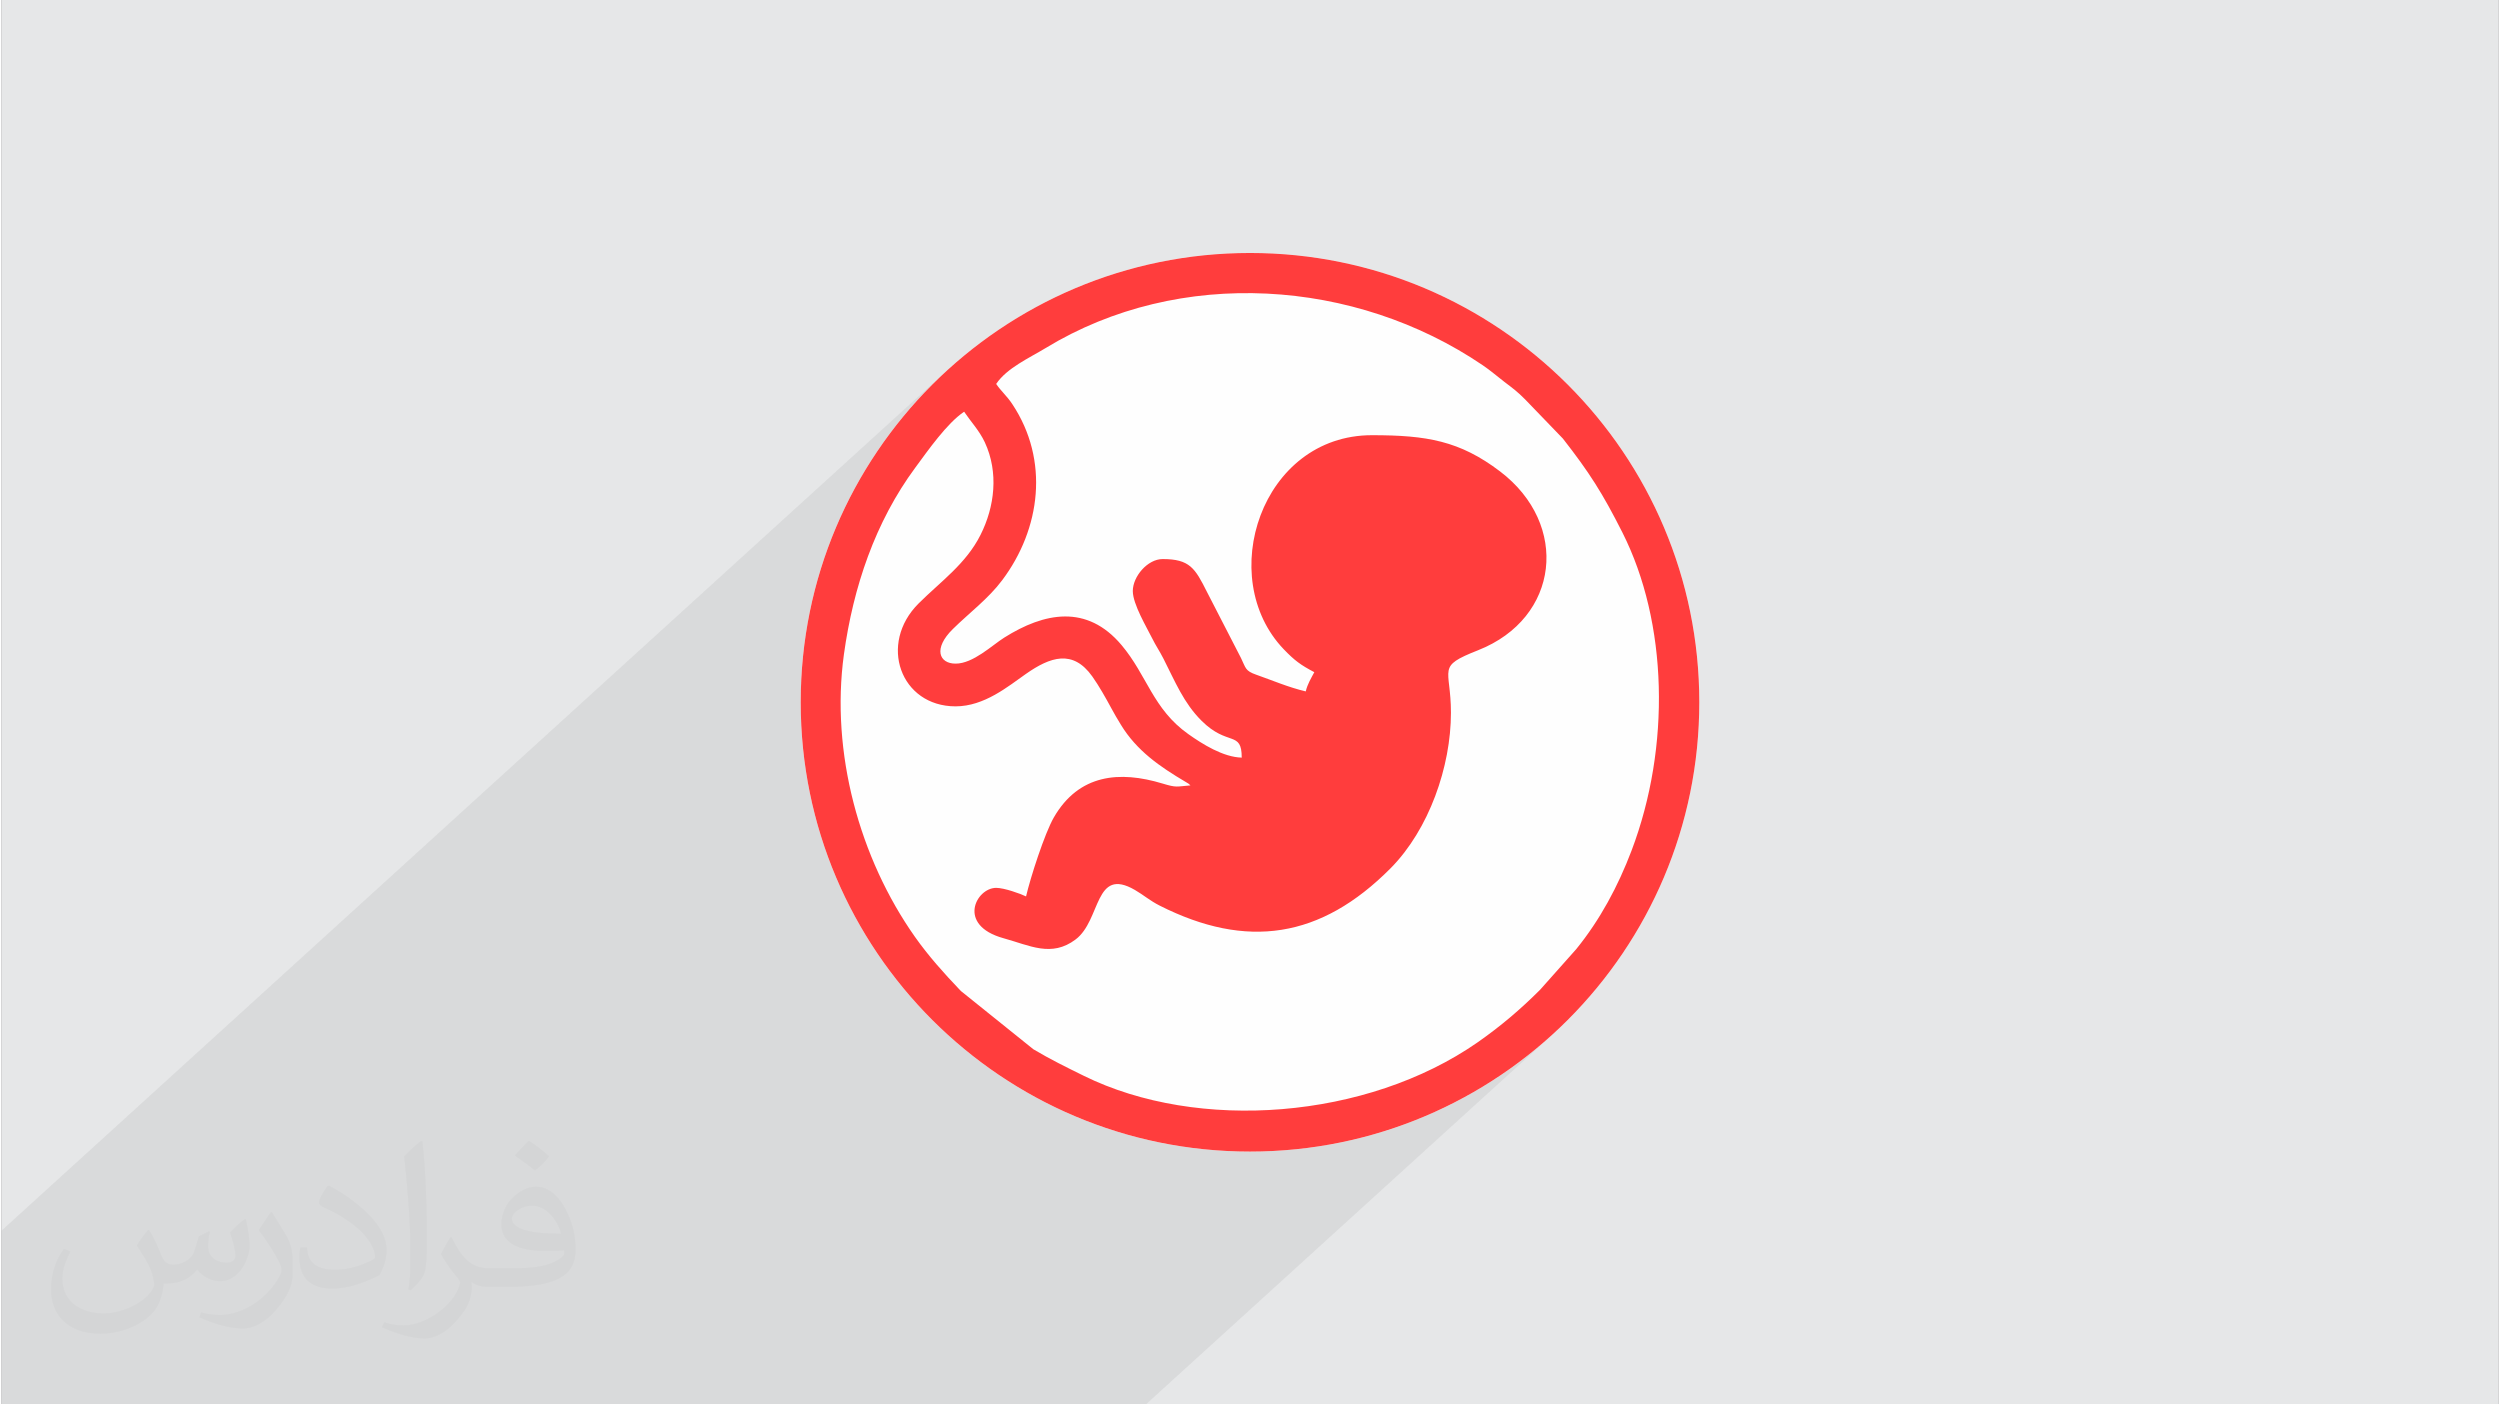 <?xml version="1.0" encoding="UTF-8"?>
<!DOCTYPE svg PUBLIC "-//W3C//DTD SVG 1.0//EN" "http://www.w3.org/TR/2001/REC-SVG-20010904/DTD/svg10.dtd">
<!-- Creator: CorelDRAW 2017 -->
<svg xmlns="http://www.w3.org/2000/svg" xml:space="preserve" width="356px" height="200px" version="1.0" shape-rendering="geometricPrecision" text-rendering="geometricPrecision" image-rendering="optimizeQuality" fill-rule="evenodd" clip-rule="evenodd" viewBox="0 0 35600 20025" xmlns:xlink="http://www.w3.org/1999/xlink">
 <rect x="0" y="0" width="35600" height="20025" fill="#808080" stroke="none"/>
 <g id="Layer_x0020_1">
  <g id="_1897699304048">
   <path fill="#E6E7E8" d="M0 0l35600 0 0 20025 -35600 0 0 -20025z"/>
   <path fill="#373435" fill-opacity="0.031" d="M2102 17538c67,103 111,202 155,311 31,64 48,183 198,183 44,0 107,-14 163,-45 63,-33 111,-82 135,-159l61 -201 145 -72 10 10c-19,76 -24,148 -24,206 0,169 145,233 262,233 68,0 128,-33 128,-95 0,-81 -34,-216 -78,-338 68,-68 136,-136 214,-191l12 6c34,144 53,286 53,381 0,92 -41,195 -75,263 -70,132 -194,237 -344,237 -114,0 -240,-57 -327,-163l-5 0c-83,101 -209,194 -412,194l-63 0c-10,134 -39,229 -82,313 -122,237 -480,404 -817,404 -470,0 -705,-272 -705,-632 0,-223 72,-431 184,-577l92 37c-70,134 -116,261 -116,385 0,338 274,499 591,499 293,0 657,-188 722,-404 -24,-237 -114,-348 -250,-565 42,-72 95,-144 160,-220l13 0zm5414 -1273c99,62 196,136 290,221 -53,74 -118,142 -201,201 -94,-76 -189,-142 -286,-212 66,-74 131,-146 197,-210zm51 925c-160,0 -291,105 -291,183 0,167 320,219 702,217 -48,-196 -215,-400 -411,-400zm-359 894c208,0 390,-6 528,-41 155,-39 286,-118 286,-171 0,-15 0,-31 -5,-46 -87,9 -186,9 -274,9 -281,0 -496,-64 -581,-223 -22,-43 -36,-93 -36,-148 0,-153 65,-303 181,-406 97,-84 204,-138 313,-138 196,0 354,159 463,408 60,136 101,292 101,490 0,132 -36,243 -118,326 -153,148 -434,204 -865,204l-197 0 0 0 -51 0c-106,0 -184,-19 -244,-66l-10 0c2,24 5,49 5,72 0,97 -32,220 -97,319 -192,286 -400,410 -579,410 -182,0 -405,-70 -606,-161l36 -70c66,27 155,45 279,45 325,0 751,-313 804,-617 -12,-25 -33,-58 -65,-93 -94,-113 -155,-208 -211,-307 49,-95 92,-171 134,-239l16 -2c139,282 265,445 546,445l43 0 0 0 204 0zm-1406 299c24,-130 26,-276 26,-412l0 -202c0,-377 -48,-925 -87,-1281 68,-75 163,-161 238,-219l21 6c51,449 64,971 64,1450 0,126 -5,250 -17,340 -8,114 -73,200 -214,332l-31 -14zm-1447 -596c7,177 94,317 397,317 189,0 349,-49 526,-133 31,-15 48,-33 48,-50 0,-111 -84,-257 -228,-391 -138,-126 -322,-237 -494,-311 -58,-25 -77,-52 -77,-76 0,-52 68,-159 123,-235l20 -2c196,103 416,255 579,426 148,157 240,315 240,488 0,128 -39,250 -102,361 -216,109 -446,191 -674,191 -276,0 -465,-129 -465,-434 0,-33 0,-85 12,-151l95 0zm-500 -502l172 278c63,103 121,214 121,391l0 227c0,183 -117,379 -306,572 -147,132 -278,188 -399,188 -180,0 -386,-56 -623,-159l26 -70c76,21 163,37 270,37 341,-2 690,-251 850,-556 19,-35 27,-68 27,-91 0,-35 -20,-74 -34,-109 -87,-165 -184,-315 -291,-453 56,-88 111,-173 172,-257l15 2z"/>
   <path fill="#373435" fill-opacity="0.078" d="M22107 14755l-5793 5270 -16314 0 0 -2479 13493 -12275 -223 212 -212 222 -201 233 -190 242 -179 251 -167 260 -154 268 -141 276 -129 284 -114 291 -101 298 -86 304 -72 310 -56 315 -41 321 -25 325 -8 330 8 329 25 326 41 320 56 316 72 310 86 304 101 297 114 291 129 284 141 276 154 268 167 260 179 252 190 241 201 233 212 222 223 213 232 201 242 190 251 179 260 166 268 155 277 141 283 128 291 115 298 101 304 86 310 72 315 56 321 41 325 24 330 9 330 -9 325 -24 321 -41 315 -56 310 -72 304 -86 298 -101 291 -115 283 -128 277 -141 268 -155 260 -166 251 -179 242 -190 232 -201z"/>
   <path fill="#FEFEFE" d="M17800 3607c3538,0 6406,2868 6406,6406 0,3538 -2868,6406 -6406,6406 -3538,0 -6406,-2868 -6406,-6406 0,-3538 2868,-6406 6406,-6406z"/>
   <path fill="#FF3D3D" d="M17800 3607c3538,0 6406,2868 6406,6406 0,3538 -2868,6406 -6406,6406 -3538,0 -6406,-2868 -6406,-6406 0,-3538 2868,-6406 6406,-6406zm-3619 1867c153,-228 473,-370 706,-512 1915,-1165 4417,-985 6229,244 118,80 204,157 310,238 122,93 183,136 297,251l538 558c375,480 565,777 850,1342 645,1280 691,3051 129,4533 -193,509 -449,986 -788,1404l-516 580c-280,280 -566,523 -893,751 -1575,1096 -3981,1281 -5614,475 -246,-121 -480,-236 -718,-378l-1030 -828c-4,-4 -10,-11 -15,-15 -231,-242 -448,-484 -642,-758 -793,-1124 -1206,-2631 -1014,-4028 133,-961 445,-1888 1019,-2665 183,-248 450,-631 695,-796 96,143 217,269 295,436 200,430 141,919 -61,1320 -207,413 -564,661 -881,976 -581,576 -261,1469 525,1469 410,0 749,-285 1001,-461 349,-245 671,-355 948,34 96,135 193,308 274,458 44,82 80,142 134,231 226,372 558,599 921,814 61,37 31,16 71,51 -204,16 -193,36 -400,-27 -608,-184 -1190,-136 -1548,484 -131,228 -334,858 -396,1126 -80,-39 -312,-122 -426,-122 -285,0 -567,532 104,718 375,103 684,277 1028,18 367,-276 264,-1044 846,-706 126,73 209,150 355,224 1239,625 2295,470 3292,-535 545,-551 859,-1446 859,-2216 0,-648 -218,-652 387,-891 1164,-459 1307,-1794 314,-2549 -576,-438 -1048,-517 -1827,-517 -1579,0 -2239,2030 -1257,3053 152,158 239,223 435,326 -46,87 -98,170 -122,274 -247,-58 -477,-158 -706,-238 -160,-56 -147,-94 -218,-239l-486 -944c-168,-335 -244,-466 -630,-466 -216,0 -426,249 -426,456 0,188 201,522 274,670 56,113 104,178 163,294 167,328 289,633 544,886 373,371 572,134 572,525 -264,-6 -562,-194 -761,-335 -506,-358 -587,-836 -953,-1270 -493,-585 -1100,-466 -1672,-106 -175,110 -443,371 -694,371 -233,0 -324,-213 -38,-494 237,-233 507,-433 704,-697 547,-730 675,-1708 143,-2509 -77,-117 -166,-191 -230,-288z"/>
  </g>
 </g>
</svg>